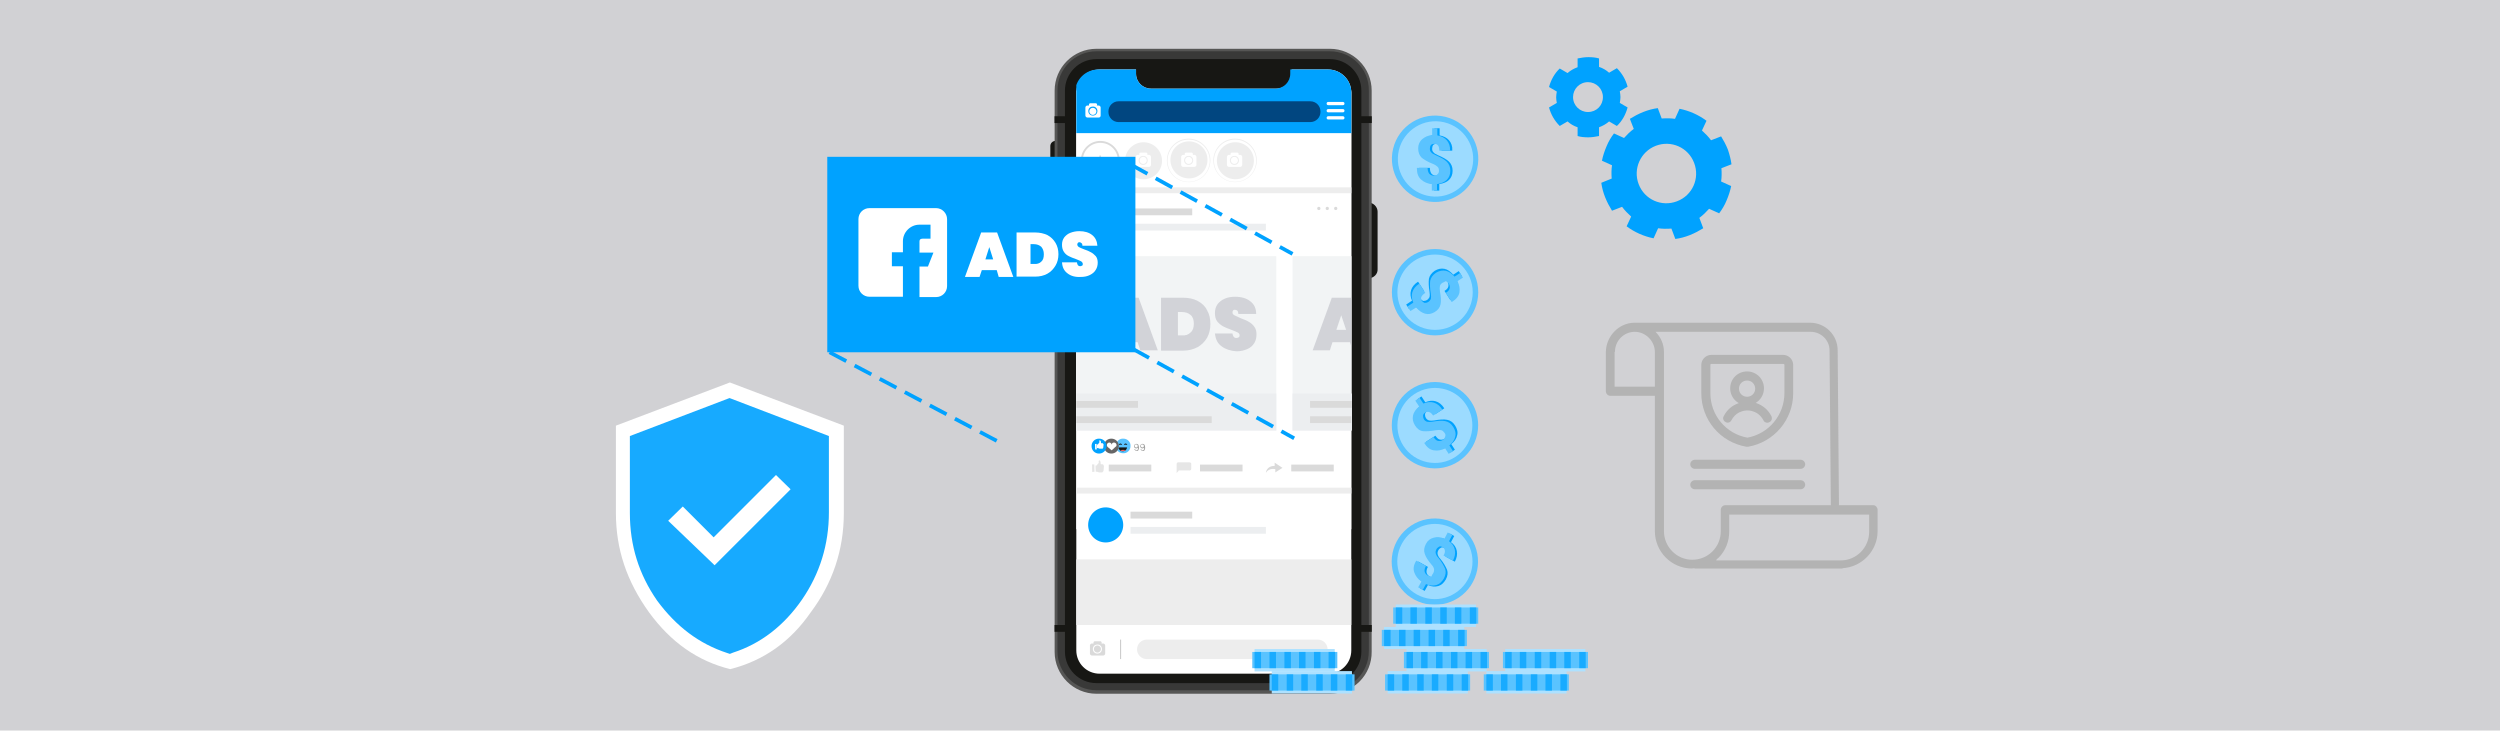 <?xml version="1.0" encoding="utf-8"?>
<!-- Generator: Adobe Illustrator 27.9.6, SVG Export Plug-In . SVG Version: 9.03 Build 54986)  -->
<!DOCTYPE svg PUBLIC "-//W3C//DTD SVG 1.1//EN" "http://www.w3.org/Graphics/SVG/1.1/DTD/svg11.dtd">
<svg version="1.1" id="Layer_1" xmlns:x="http://ns.adobe.com/Extensibility/1.0/" xmlns:i="http://ns.adobe.com/AdobeIllustrator/10.0/" xmlns:graph="http://ns.adobe.com/Graphs/1.0/"
	 xmlns="http://www.w3.org/2000/svg" xmlns:xlink="http://www.w3.org/1999/xlink" x="0px" y="0px" width="770px" height="225px"
	 viewBox="0 0 770 225" style="enable-background:new 0 0 770 225;" xml:space="preserve">
<style type="text/css">
	.st0{fill:#D1D1D4;}
	.st1{fill:#171714;}
	.st2{fill:#171714;stroke:#565655;stroke-width:1.748;stroke-miterlimit:10;}
	.st3{fill:#393938;}
	.st4{clip-path:url(#XMLID_00000093884181945835076400000006569715259284005268_);fill:#FFFFFF;}
	.st5{clip-path:url(#XMLID_00000093884181945835076400000006569715259284005268_);}
	.st6{fill:#FFFFFF;}
	.st7{fill:#00A2FF;}
	.st8{fill:#014680;}
	.st9{fill:#EDEDED;}
	.st10{fill:#DADADA;}
	.st11{fill:#C6C6C6;}
	.st12{fill:#5AC3FF;}
	.st13{fill:#FF5F5F;}
	.st14{fill:#666666;}
	.st15{fill:#9D9D9C;}
	.st16{opacity:0.68;}
	.st17{opacity:0.7;}
	.st18{fill:#ECEEF0;}
	.st19{opacity:0.67;fill:#ECEEF0;}
	.st20{opacity:0.67;clip-path:url(#XMLID_00000121271588973581615570000017583550988369935529_);}
	.st21{fill:#C2C3CA;}
	.st22{opacity:0.67;clip-path:url(#XMLID_00000143605493451028102750000012623503864277093537_);}
	.st23{fill:none;stroke:#00A2FF;stroke-width:1.165;stroke-miterlimit:10;stroke-dasharray:5.826,2.913;}
	.st24{fill:#9CDBFF;}
	.st25{fill:#ADE1FF;}
	.st26{fill:#19ABFF;}
	.st27{fill:#B3B3B3;}
	.st28{fill:#17AAFF;}
</style>
<rect class="st0" width="770" height="225"/>
<g id="XMLID_17_">
	<path id="XMLID_126_" class="st1" d="M328.5,90.2h-3.4c-0.9,0-1.6-0.7-1.6-1.6V76.1c0-0.9,0.7-1.6,1.6-1.6h3.4
		c0.9,0,1.6,0.7,1.6,1.6v12.4C330.2,89.4,329.4,90.2,328.5,90.2z"/>
	<path id="XMLID_125_" class="st1" d="M328.5,72.3h-3.4c-0.9,0-1.6-0.7-1.6-1.6V58.2c0-0.9,0.7-1.6,1.6-1.6h3.4
		c0.9,0,1.6,0.7,1.6,1.6v12.4C330.2,71.6,329.4,72.3,328.5,72.3z"/>
	<path id="XMLID_123_" class="st1" d="M328.5,53.1h-3.4c-0.9,0-1.6-0.7-1.6-1.6V45c0-0.9,0.7-1.6,1.6-1.6h3.4c0.9,0,1.6,0.7,1.6,1.6
		v6.5C330.2,52.4,329.4,53.1,328.5,53.1z"/>
	<path id="XMLID_122_" class="st1" d="M421.5,85.7h-1.1c-1.5,0-2.8-1.3-2.8-2.8V65.2c0-1.5,1.3-2.8,2.8-2.8h1.1
		c1.5,0,2.8,1.3,2.8,2.8v17.7C424.4,84.4,423.1,85.7,421.5,85.7z"/>
	<path id="XMLID_121_" class="st2" d="M409.6,212.8h-71.9c-6.6,0-12-5.4-12-12V27.9c0-6.6,5.4-12,12-12h71.9c6.6,0,12,5.4,12,12
		v172.8C421.7,207.4,416.3,212.8,409.6,212.8z"/>
	<g id="XMLID_120_">
		<path class="st3" d="M409.6,18.2c5.4,0,9.7,4.4,9.7,9.7v172.8c0,5.4-4.4,9.7-9.7,9.7h-71.9c-5.4,0-9.7-4.4-9.7-9.7V27.9
			c0-5.4,4.4-9.7,9.7-9.7H409.6 M409.6,15.8h-71.9c-6.6,0-12,5.4-12,12v172.8c0,6.6,5.4,12,12,12h71.9c6.6,0,12-5.4,12-12V27.9
			C421.7,21.2,416.3,15.8,409.6,15.8L409.6,15.8z"/>
	</g>
	<rect id="XMLID_118_" x="324.8" y="35.8" class="st1" width="97.7" height="2.1"/>
	<rect id="XMLID_117_" x="324.8" y="192.5" class="st1" width="97.7" height="2.1"/>
	<g id="XMLID_23_">
		<defs>
			<path id="XMLID_96_" d="M409,21.4h-11.6v1.3c0,2.5-2,4.6-4.6,4.6h-38.3c-2.5,0-4.6-2-4.6-4.6v-1.3h-11.6c-4,0-7.2,3.2-7.2,7.2
				v171.7c0,4,3.2,7.2,7.2,7.2H409c4,0,7.2-3.2,7.2-7.2V28.5C416.2,24.6,413,21.4,409,21.4z"/>
		</defs>
		<clipPath id="XMLID_00000114073405978060661250000010189856584126717613_">
			<use xlink:href="#XMLID_96_"  style="overflow:visible;"/>
		</clipPath>
		<path id="XMLID_340_" style="clip-path:url(#XMLID_00000114073405978060661250000010189856584126717613_);fill:#FFFFFF;" d="
			M409.4,21.4h-11.6v1.3c0,2.5-2,4.6-4.6,4.6h-38.3c-2.5,0-4.6-2-4.6-4.6v-1.3h-11.6c-4,0-7.2,3.2-7.2,7.2v171.7
			c0,4,3.2,7.2,7.2,7.2h70.7c4,0,7.2-3.2,7.2-7.2V28.5C416.6,24.6,413.4,21.4,409.4,21.4z"/>
		<g id="XMLID_107_" style="clip-path:url(#XMLID_00000114073405978060661250000010189856584126717613_);">
			<rect id="XMLID_339_" x="331.5" y="27.9" class="st6" width="85.1" height="135.1"/>
			<rect id="XMLID_336_" x="331.5" y="21.4" class="st7" width="85.1" height="19.6"/>
			<path id="XMLID_333_" class="st8" d="M403.6,37.6h-59.1c-1.7,0-3.1-1.4-3.1-3.1v-0.2c0-1.7,1.4-3.1,3.1-3.1h59.1
				c1.7,0,3.1,1.4,3.1,3.1v0.2C406.7,36.2,405.3,37.6,403.6,37.6z"/>
			<g id="XMLID_319_">
				<g id="XMLID_331_">
					<path id="XMLID_332_" class="st6" d="M338.4,36.2h-3.5c-0.3,0-0.6-0.3-0.6-0.6v-2.5c0-0.3,0.3-0.6,0.6-0.6h3.5
						c0.3,0,0.6,0.3,0.6,0.6v2.5C339,36,338.7,36.2,338.4,36.2z"/>
				</g>
				<g id="XMLID_322_">
					<path id="XMLID_323_" class="st7" d="M336.6,35.6c-0.8,0-1.4-0.6-1.4-1.4s0.6-1.4,1.4-1.4c0.8,0,1.4,0.6,1.4,1.4
						S337.4,35.6,336.6,35.6z M336.6,33.2c-0.6,0-1.1,0.5-1.1,1.1c0,0.6,0.5,1.1,1.1,1.1c0.6,0,1.1-0.5,1.1-1.1
						C337.7,33.7,337.2,33.2,336.6,33.2z"/>
				</g>
				<g id="XMLID_320_">
					<path id="XMLID_321_" class="st6" d="M335.4,32.8v-0.6c0-0.2,0.2-0.4,0.4-0.4h1.7c0.2,0,0.4,0.2,0.4,0.4v0.4L335.4,32.8z"/>
				</g>
			</g>
			<rect id="XMLID_318_" x="331.6" y="57.7" class="st9" width="85" height="1.8"/>
			<rect id="XMLID_317_" x="331.6" y="150.2" class="st9" width="85" height="1.8"/>
			<g id="XMLID_313_">
				<path id="XMLID_314_" class="st10" d="M338.9,55.4c-3.3,0-6-2.7-6-6c0-3.3,2.7-6,6-6s6,2.7,6,6
					C344.8,52.7,342.2,55.4,338.9,55.4z M338.9,44c-3,0-5.4,2.4-5.4,5.4c0,3,2.4,5.4,5.4,5.4c3,0,5.4-2.4,5.4-5.4
					C344.3,46.4,341.9,44,338.9,44z"/>
			</g>
			<g id="XMLID_311_">
				
					<ellipse id="XMLID_312_" transform="matrix(0.16 -0.987 0.987 0.16 247.112 389.137)" class="st9" cx="352.1" cy="49.4" rx="5.7" ry="5.7"/>
			</g>
			<g id="XMLID_309_">
				
					<ellipse id="XMLID_310_" transform="matrix(0.229 -0.974 0.974 0.229 234.245 394.518)" class="st9" cx="366.1" cy="49.4" rx="5.7" ry="5.7"/>
			</g>
			<g id="XMLID_300_">
				<path id="XMLID_301_" class="st9" d="M366.1,56.1c-3.7,0-6.7-3-6.7-6.7c0-3.7,3-6.7,6.7-6.7c3.7,0,6.7,3,6.7,6.7
					C372.8,53.1,369.8,56.1,366.1,56.1z M366.1,43c-3.6,0-6.5,2.9-6.5,6.5c0,3.6,2.9,6.5,6.5,6.5c3.6,0,6.5-2.9,6.5-6.5
					C372.6,45.9,369.7,43,366.1,43z"/>
			</g>
			<g id="XMLID_298_">
				
					<ellipse id="XMLID_299_" transform="matrix(0.16 -0.987 0.987 0.16 270.879 417.058)" class="st9" cx="380.4" cy="49.4" rx="5.7" ry="5.7"/>
			</g>
			<g id="XMLID_289_">
				<path id="XMLID_290_" class="st9" d="M380.4,56.1c-3.7,0-6.7-3-6.7-6.7c0-3.7,3-6.7,6.7-6.7c3.7,0,6.7,3,6.7,6.7
					C387.1,53.1,384.1,56.1,380.4,56.1z M380.4,43c-3.6,0-6.5,2.9-6.5,6.5c0,3.6,2.9,6.5,6.5,6.5c3.6,0,6.5-2.9,6.5-6.5
					C386.9,45.9,384,43,380.4,43z"/>
			</g>
			<g id="XMLID_284_">
				<g id="XMLID_287_">
					<rect id="XMLID_288_" x="338.6" y="47.9" class="st10" width="0.5" height="3.1"/>
				</g>
				<g id="XMLID_285_">
					<rect id="XMLID_286_" x="337.3" y="49.2" class="st10" width="3.1" height="0.5"/>
				</g>
			</g>
			<g id="XMLID_267_">
				<g id="XMLID_274_">
					<path id="XMLID_275_" class="st6" d="M353.9,51.4h-3.5c-0.3,0-0.6-0.3-0.6-0.6v-2.5c0-0.3,0.3-0.6,0.6-0.6h3.5
						c0.3,0,0.6,0.3,0.6,0.6v2.5C354.5,51.1,354.2,51.4,353.9,51.4z"/>
				</g>
				<g id="XMLID_270_">
					<path id="XMLID_271_" class="st9" d="M352.1,50.8c-0.8,0-1.4-0.6-1.4-1.4s0.6-1.4,1.4-1.4c0.8,0,1.4,0.6,1.4,1.4
						S352.9,50.8,352.1,50.8z M352.1,48.3c-0.6,0-1.1,0.5-1.1,1.1s0.5,1.1,1.1,1.1c0.6,0,1.1-0.5,1.1-1.1S352.7,48.3,352.1,48.3z"/>
				</g>
				<g id="XMLID_268_">
					<path id="XMLID_269_" class="st6" d="M350.9,48v-0.6c0-0.2,0.2-0.4,0.4-0.4h1.7c0.2,0,0.4,0.2,0.4,0.4v0.4L350.9,48z"/>
				</g>
			</g>
			<g id="XMLID_258_">
				<g id="XMLID_265_">
					<path id="XMLID_266_" class="st6" d="M367.9,51.4h-3.5c-0.3,0-0.6-0.3-0.6-0.6v-2.5c0-0.3,0.3-0.6,0.6-0.6h3.5
						c0.3,0,0.6,0.3,0.6,0.6v2.5C368.5,51.1,368.2,51.4,367.9,51.4z"/>
				</g>
				<g id="XMLID_261_">
					<path id="XMLID_262_" class="st9" d="M366.1,50.8c-0.8,0-1.4-0.6-1.4-1.4s0.6-1.4,1.4-1.4c0.8,0,1.4,0.6,1.4,1.4
						S366.9,50.8,366.1,50.8z M366.1,48.3c-0.6,0-1.1,0.5-1.1,1.1s0.5,1.1,1.1,1.1c0.6,0,1.1-0.5,1.1-1.1S366.7,48.3,366.1,48.3z"/>
				</g>
				<g id="XMLID_259_">
					<path id="XMLID_260_" class="st6" d="M364.9,48v-0.6c0-0.2,0.2-0.4,0.4-0.4h1.7c0.2,0,0.4,0.2,0.4,0.4v0.4L364.9,48z"/>
				</g>
			</g>
			<g id="XMLID_249_">
				<g id="XMLID_256_">
					<path id="XMLID_257_" class="st6" d="M382,51.4h-3.5c-0.3,0-0.6-0.3-0.6-0.6v-2.5c0-0.3,0.3-0.6,0.6-0.6h3.5
						c0.3,0,0.6,0.3,0.6,0.6v2.5C382.6,51.1,382.3,51.4,382,51.4z"/>
				</g>
				<g id="XMLID_252_">
					<path id="XMLID_253_" class="st9" d="M380.2,50.8c-0.8,0-1.4-0.6-1.4-1.4s0.6-1.4,1.4-1.4c0.8,0,1.4,0.6,1.4,1.4
						S381,50.8,380.2,50.8z M380.2,48.3c-0.6,0-1.1,0.5-1.1,1.1s0.5,1.1,1.1,1.1s1.1-0.5,1.1-1.1S380.8,48.3,380.2,48.3z"/>
				</g>
				<g id="XMLID_250_">
					<path id="XMLID_251_" class="st6" d="M379,48v-0.6c0-0.2,0.2-0.4,0.4-0.4h1.7c0.2,0,0.4,0.2,0.4,0.4v0.4L379,48z"/>
				</g>
			</g>
			<g id="XMLID_247_">
				<rect id="XMLID_248_" x="345" y="197" class="st11" width="0.3" height="6"/>
			</g>
			<rect id="XMLID_246_" x="331.5" y="78.9" class="st6" width="85.1" height="53.7"/>
			<g id="XMLID_192_">
				<g id="XMLID_227_">
					<g id="XMLID_228_">
						<path id="XMLID_245_" class="st12" d="M348.2,137.4c0,1.3-1.1,2.3-2.3,2.2c-1.3,0-2.3-1.1-2.2-2.3c0-1.3,1.1-2.3,2.3-2.2
							C347.2,135.1,348.3,136.1,348.2,137.4z"/>
						<path id="XMLID_236_" class="st1" d="M344.8,137.8l2.2,0c0.1,0,0.2,0.1,0.1,0.2c-0.1,0.3-0.4,1-1.3,1c-0.9,0-1.2-0.7-1.3-1
							C344.7,137.9,344.7,137.8,344.8,137.8z"/>
						<path id="XMLID_233_" class="st1" d="M346.3,137c-0.1,0-0.1-0.1-0.1-0.1c0.1-0.1,0.2-0.3,0.5-0.3c0.2,0,0.4,0.2,0.5,0.3
							c0,0,0,0.1-0.1,0.1l-0.1,0c0,0-0.1,0-0.1,0l0,0c-0.1-0.1-0.2-0.1-0.4,0l0,0c0,0-0.1,0-0.1,0L346.3,137z"/>
						<path id="XMLID_230_" class="st1" d="M344.7,137c-0.1,0-0.1-0.1-0.1-0.1c0.1-0.1,0.2-0.3,0.5-0.3c0.2,0,0.4,0.2,0.5,0.3
							c0,0,0,0.1-0.1,0.1l-0.1,0c0,0-0.1,0-0.1,0l0,0c-0.1-0.1-0.2-0.1-0.4,0l0,0c0,0-0.1,0-0.1,0L344.7,137z"/>
						<path id="XMLID_229_" class="st13" d="M345.1,138.7L345.1,138.7c0.5-0.2,1.1-0.2,1.6,0l0,0c0,0-0.3,0.2-0.8,0.2
							C345.4,139,345.1,138.7,345.1,138.7z"/>
					</g>
				</g>
				<g id="XMLID_219_">
					<path id="XMLID_224_" class="st14" d="M344.6,137.4c0,1.3-1,2.3-2.3,2.3c-1.3,0-2.3-1-2.3-2.3c0-1.3,1-2.3,2.3-2.3
						C343.6,135.1,344.6,136.1,344.6,137.4z"/>
					<path id="XMLID_223_" class="st6" d="M343.9,137.1c0-0.4-0.3-0.8-0.8-0.8c-0.4,0-0.7,0.3-0.7,0.7l0,0c0-0.4-0.4-0.7-0.7-0.7
						c-0.4,0-0.8,0.3-0.8,0.8c0,0.2,0.1,0.4,0.2,0.5l0,0l0,0c0,0,0.1,0.1,0.1,0.1l1.2,1l1.2-1.1l0,0
						C343.7,137.6,343.9,137.4,343.9,137.1z"/>
				</g>
				<g id="XMLID_200_">
					<path id="XMLID_217_" class="st7" d="M340.8,137.4c0,1.3-1,2.3-2.3,2.3c-1.3,0-2.3-1-2.3-2.3c0-1.3,1-2.3,2.3-2.3
						C339.8,135.1,340.8,136.1,340.8,137.4z"/>
					<g id="XMLID_203_">
						<g id="XMLID_204_">
							<path id="XMLID_214_" class="st6" d="M337.9,136.9l0.2,0l0.5-0.6c0,0,0-0.1,0-0.1l0-0.4c0-0.1,0-0.1,0.1-0.2l0,0
								c0.1,0,0.1,0,0.2,0.1l0.1,0.1c0.1,0.1,0.1,0.3,0.1,0.4l0,0.2c0,0,0,0.1,0.1,0.1l0.4,0c0,0,0.1,0,0.1,0.1l0.1,0.1
								c0.1,0.1,0.1,0.2,0.1,0.3l-0.1,0.9c0,0.1-0.1,0.2-0.2,0.3l-0.1,0c0,0-0.1,0-0.1,0l-0.6,0c-0.1,0-0.3,0-0.4-0.1l0,0
								c-0.1-0.1-0.2-0.1-0.4-0.1l-0.2,0L337.9,136.9z"/>
							
								<rect id="XMLID_210_" x="337.2" y="136.7" transform="matrix(1 -2.155096e-02 2.155096e-02 1 -2.885 7.305)" class="st6" width="0.5" height="1.7"/>
						</g>
					</g>
				</g>
				<g id="XMLID_193_">
					<path class="st15" d="M349.7,138.6c0.1,0.1,0.2,0.1,0.3,0.1c0.2,0,0.3-0.1,0.4-0.2c0.1-0.1,0.1-0.3,0.1-0.7
						c0,0.1-0.1,0.2-0.2,0.2c-0.1,0.1-0.2,0.1-0.3,0.1c-0.1,0-0.3,0-0.4-0.1c-0.1-0.1-0.2-0.1-0.2-0.2c-0.1-0.1-0.1-0.2-0.1-0.4
						c0-0.2,0.1-0.4,0.2-0.5c0.1-0.1,0.3-0.2,0.5-0.2c0.3,0,0.5,0.1,0.6,0.3c0.1,0.2,0.2,0.5,0.2,0.8c0,0.3,0,0.5-0.1,0.6
						c0,0.2-0.1,0.3-0.2,0.4c-0.1,0.1-0.3,0.1-0.4,0.1c-0.2,0-0.4-0.1-0.5-0.2s-0.2-0.3-0.2-0.4h0.3
						C349.6,138.4,349.6,138.5,349.7,138.6z M350.3,137.7c0.1-0.1,0.1-0.2,0.1-0.3c0-0.2,0-0.3-0.1-0.4c-0.1-0.1-0.2-0.1-0.4-0.1
						c-0.1,0-0.3,0-0.3,0.1c-0.1,0.1-0.1,0.2-0.1,0.3c0,0.1,0,0.3,0.1,0.4c0.1,0.1,0.2,0.1,0.4,0.1
						C350.1,137.9,350.2,137.8,350.3,137.7z"/>
					<path class="st15" d="M351.6,138.6c0.1,0.1,0.2,0.1,0.3,0.1c0.2,0,0.3-0.1,0.4-0.2c0.1-0.1,0.1-0.3,0.1-0.7
						c0,0.1-0.1,0.2-0.2,0.2c-0.1,0.1-0.2,0.1-0.3,0.1c-0.1,0-0.3,0-0.4-0.1c-0.1-0.1-0.2-0.1-0.2-0.2c-0.1-0.1-0.1-0.2-0.1-0.4
						c0-0.2,0.1-0.4,0.2-0.5c0.1-0.1,0.3-0.2,0.5-0.2c0.3,0,0.5,0.1,0.6,0.3c0.1,0.2,0.2,0.5,0.2,0.8c0,0.3,0,0.5-0.1,0.6
						c0,0.2-0.1,0.3-0.2,0.4c-0.1,0.1-0.3,0.1-0.4,0.1c-0.2,0-0.4-0.1-0.5-0.2s-0.2-0.3-0.2-0.4h0.3
						C351.4,138.4,351.5,138.5,351.6,138.6z M352.2,137.7c0.1-0.1,0.1-0.2,0.1-0.3c0-0.2,0-0.3-0.1-0.4c-0.1-0.1-0.2-0.1-0.4-0.1
						c-0.1,0-0.3,0-0.3,0.1c-0.1,0.1-0.1,0.2-0.1,0.3c0,0.1,0,0.3,0.1,0.4c0.1,0.1,0.2,0.1,0.4,0.1
						C352,137.9,352.1,137.8,352.2,137.7z"/>
				</g>
			</g>
			<g id="XMLID_183_">
				<g id="XMLID_190_">
					<path id="XMLID_191_" class="st10" d="M339.8,201.9h-3.5c-0.3,0-0.6-0.3-0.6-0.6v-2.5c0-0.3,0.3-0.6,0.6-0.6h3.5
						c0.3,0,0.6,0.3,0.6,0.6v2.5C340.4,201.6,340.1,201.9,339.8,201.9z"/>
				</g>
				<g id="XMLID_186_">
					<path id="XMLID_187_" class="st6" d="M338,201.3c-0.8,0-1.4-0.6-1.4-1.4s0.6-1.4,1.4-1.4c0.8,0,1.4,0.6,1.4,1.4
						S338.8,201.3,338,201.3z M338,198.8c-0.6,0-1.1,0.5-1.1,1.1c0,0.6,0.5,1.1,1.1,1.1c0.6,0,1.1-0.5,1.1-1.1
						C339.1,199.3,338.6,198.8,338,198.8z"/>
				</g>
				<g id="XMLID_184_">
					<path id="XMLID_185_" class="st10" d="M336.8,198.5v-0.6c0-0.2,0.2-0.4,0.4-0.4h1.7c0.2,0,0.4,0.2,0.4,0.4v0.4L336.8,198.5z"/>
				</g>
			</g>
			<path id="XMLID_180_" class="st6" d="M413.6,32.4h-4.5c-0.3,0-0.5-0.2-0.5-0.5v0c0-0.3,0.2-0.5,0.5-0.5h4.5
				c0.3,0,0.5,0.2,0.5,0.5v0C414.1,32.2,413.9,32.4,413.6,32.4z"/>
			<path id="XMLID_179_" class="st6" d="M413.6,34.6h-4.5c-0.3,0-0.5-0.2-0.5-0.5v0c0-0.3,0.2-0.5,0.5-0.5h4.5
				c0.3,0,0.5,0.2,0.5,0.5v0C414.1,34.4,413.9,34.6,413.6,34.6z"/>
			<path id="XMLID_178_" class="st6" d="M413.6,36.8h-4.5c-0.3,0-0.5-0.2-0.5-0.5v0c0-0.3,0.2-0.5,0.5-0.5h4.5
				c0.3,0,0.5,0.2,0.5,0.5v0C414.1,36.6,413.9,36.8,413.6,36.8z"/>
			<g id="XMLID_173_">
				
					<ellipse id="XMLID_174_" transform="matrix(0.757 -0.654 0.654 0.757 38.264 239.227)" class="st7" cx="340.4" cy="68.2" rx="5.4" ry="5.4"/>
			</g>
			<g id="XMLID_169_">
				<path id="XMLID_172_" class="st10" d="M406.2,64.7L406.2,64.7c-0.3,0-0.5-0.2-0.5-0.5v0c0-0.3,0.2-0.5,0.5-0.5h0
					c0.3,0,0.5,0.2,0.5,0.5v0C406.7,64.5,406.5,64.7,406.2,64.7z"/>
				<path id="XMLID_171_" class="st10" d="M408.8,64.7L408.8,64.7c-0.3,0-0.5-0.2-0.5-0.5v0c0-0.3,0.2-0.5,0.5-0.5h0
					c0.3,0,0.5,0.2,0.5,0.5v0C409.3,64.5,409.1,64.7,408.8,64.7z"/>
				<path id="XMLID_170_" class="st10" d="M411.4,64.7L411.4,64.7c-0.3,0-0.5-0.2-0.5-0.5v0c0-0.3,0.2-0.5,0.5-0.5h0
					c0.3,0,0.5,0.2,0.5,0.5v0C411.9,64.5,411.7,64.7,411.4,64.7z"/>
			</g>
			<path id="XMLID_168_" class="st10" d="M389.9,145.6c0,0,0.1-2.1,2.7-2.1v-1l2.4,1.6l-2.2,1.4v-1
				C392.8,144.5,390.9,144,389.9,145.6z"/>
			<g id="XMLID_166_" class="st16">
				<path id="XMLID_167_" class="st10" d="M366.4,142.4h-3.5c-0.3,0-0.5,0.2-0.5,0.5v1.6c0,0,0,0,0,0l0,0v1.2l0.7-0.8h3.3
					c0.3,0,0.5-0.2,0.5-0.5v-1.6C366.9,142.7,366.7,142.4,366.4,142.4z"/>
			</g>
			<g id="XMLID_149_" class="st17">
				<g id="XMLID_150_">
					<g id="XMLID_151_">
						<path id="XMLID_165_" class="st10" d="M337.4,143.4l0.3,0l0.7-0.8c0,0,0.1-0.1,0-0.1l0-0.5c0-0.1,0.1-0.2,0.2-0.2l0,0
							c0.1,0,0.2,0,0.2,0.1l0.1,0.2c0.1,0.2,0.1,0.4,0.1,0.5l0,0.3c0,0,0,0.1,0.1,0.1l0.5,0c0.1,0,0.1,0,0.2,0.1l0.1,0.2
							c0.1,0.1,0.1,0.2,0.1,0.4l-0.1,1.2c0,0.2-0.1,0.3-0.2,0.4l-0.1,0.1c0,0-0.1,0.1-0.1,0.1l-0.8,0c-0.2,0-0.4,0-0.5-0.1l0,0
							c-0.1-0.1-0.3-0.1-0.5-0.1l-0.2,0L337.4,143.4z"/>
						
							<rect id="XMLID_164_" x="336.3" y="143" transform="matrix(1 -2.160263e-02 2.160263e-02 1 -3.036 7.306)" class="st10" width="0.7" height="2.3"/>
					</g>
				</g>
			</g>
			<path id="XMLID_145_" class="st9" d="M405.9,203h-52.7c-1.7,0-3-1.4-3-3l0,0c0-1.7,1.4-3,3-3h52.7c1.7,0,3,1.4,3,3l0,0
				C408.9,201.6,407.6,203,405.9,203z"/>
			<rect id="XMLID_140_" x="348.2" y="64.2" class="st10" width="19" height="2.1"/>
			<rect id="XMLID_139_" x="341.5" y="143.1" class="st10" width="13.1" height="2.1"/>
			<rect id="XMLID_138_" x="369.6" y="143.1" class="st10" width="13.1" height="2.1"/>
			<rect id="XMLID_137_" x="397.7" y="143.1" class="st10" width="13.1" height="2.1"/>
			<rect id="XMLID_136_" x="348.2" y="68.9" class="st18" width="41.7" height="2.1"/>
			<rect id="XMLID_127_" x="331.5" y="172.3" class="st9" width="85.1" height="20.2"/>
			<g id="XMLID_111_">
				
					<ellipse id="XMLID_112_" transform="matrix(0.757 -0.654 0.654 0.757 -22.818 261.967)" class="st7" cx="340.4" cy="161.6" rx="5.4" ry="5.4"/>
			</g>
			<rect id="XMLID_110_" x="348.2" y="157.6" class="st10" width="19" height="2.1"/>
			<rect id="XMLID_108_" x="348.2" y="162.3" class="st18" width="41.7" height="2.1"/>
		</g>
	</g>
	<rect id="XMLID_1_" x="331.5" y="78.9" class="st19" width="61.6" height="53.7"/>
	<rect id="XMLID_3_" x="398.1" y="78.9" class="st19" width="18.1" height="53.7"/>
	<rect id="XMLID_2_" x="331.5" y="121.2" class="st18" width="61.6" height="11.4"/>
	<rect id="XMLID_5_" x="398.1" y="121.2" class="st18" width="18.3" height="11.4"/>
	<rect id="XMLID_6_" x="331.5" y="123.5" class="st10" width="19" height="2.1"/>
	<rect id="XMLID_4_" x="331.5" y="128.2" class="st10" width="41.7" height="2.1"/>
	<rect id="XMLID_9_" x="403.5" y="123.5" class="st10" width="12.9" height="2.1"/>
	<rect id="XMLID_8_" x="403.5" y="128.2" class="st10" width="12.7" height="2.1"/>
	<g id="XMLID_19_">
		<defs>
			<rect id="XMLID_16_" x="331.5" y="78.9" width="61.6" height="53.7"/>
		</defs>
		<clipPath id="XMLID_00000034082409038298734260000005796519893844756623_">
			<use xlink:href="#XMLID_16_"  style="overflow:visible;"/>
		</clipPath>
		<g id="XMLID_7_" style="opacity:0.67;clip-path:url(#XMLID_00000034082409038298734260000005796519893844756623_);">
			<g>
				<path class="st21" d="M350.4,105.4H345l-0.8,2.5h-5.3l5.9-16.2h5.9l5.9,16.2h-5.4L350.4,105.4z M349.1,101.6l-1.5-4.5l-1.5,4.5
					H349.1z"/>
				<path class="st21" d="M368.9,92.7c1.3,0.7,2.3,1.6,2.9,2.9c0.7,1.2,1,2.6,1,4.2c0,1.5-0.3,2.9-1,4.2c-0.7,1.2-1.7,2.2-2.9,2.9
					c-1.3,0.7-2.8,1.1-4.5,1.1h-6.8V91.7h6.8C366.1,91.7,367.6,92,368.9,92.7z M366.7,102.4c0.7-0.6,1-1.5,1-2.7
					c0-1.2-0.3-2.1-1-2.7c-0.7-0.6-1.6-0.9-2.7-0.9h-1.2v7.2h1.2C365.1,103.4,366,103.1,366.7,102.4z"/>
				<path class="st21" d="M376.3,106.7c-1.3-0.9-1.9-2.2-2.1-4h5.4c0.1,0.9,0.5,1.4,1.2,1.4c0.3,0,0.5-0.1,0.7-0.2
					c0.2-0.1,0.3-0.3,0.3-0.6c0-0.4-0.2-0.7-0.6-0.9c-0.4-0.2-1.1-0.5-1.9-0.8c-1-0.4-1.9-0.7-2.6-1.1c-0.7-0.4-1.3-0.9-1.8-1.5
					c-0.5-0.7-0.7-1.5-0.7-2.6c0-1.1,0.3-2,0.8-2.7c0.5-0.7,1.3-1.3,2.2-1.7c0.9-0.4,2-0.6,3.2-0.6c2,0,3.6,0.5,4.7,1.4
					c1.2,0.9,1.8,2.2,1.8,3.9h-5.5c0-0.5-0.1-0.8-0.3-1c-0.2-0.2-0.5-0.3-0.8-0.3c-0.2,0-0.4,0.1-0.5,0.2c-0.1,0.1-0.2,0.3-0.2,0.6
					c0,0.4,0.2,0.7,0.6,0.9c0.4,0.2,1,0.5,1.9,0.9c1,0.4,1.9,0.7,2.5,1.1c0.7,0.4,1.2,0.8,1.7,1.5c0.5,0.6,0.7,1.4,0.7,2.4
					c0,1-0.2,1.9-0.7,2.7s-1.2,1.4-2.1,1.8c-0.9,0.4-2,0.7-3.3,0.7C379.1,108.1,377.5,107.6,376.3,106.7z"/>
			</g>
		</g>
	</g>
	<g id="XMLID_21_">
		<defs>
			<rect id="XMLID_20_" x="397.9" y="78.9" width="18.3" height="53.7"/>
		</defs>
		<clipPath id="XMLID_00000113351231750028248950000003927975787550170519_">
			<use xlink:href="#XMLID_20_"  style="overflow:visible;"/>
		</clipPath>
		<g id="XMLID_18_" style="opacity:0.67;clip-path:url(#XMLID_00000113351231750028248950000003927975787550170519_);">
			<path class="st21" d="M415.8,105.4h-5.4l-0.8,2.5h-5.3l5.9-16.2h5.9l5.9,16.2h-5.4L415.8,105.4z M414.6,101.6l-1.5-4.5l-1.5,4.5
				H414.6z"/>
			<path class="st21" d="M434.3,92.7c1.3,0.7,2.3,1.6,2.9,2.9c0.7,1.2,1,2.6,1,4.2c0,1.5-0.3,2.9-1,4.2c-0.7,1.2-1.7,2.2-2.9,2.9
				c-1.3,0.7-2.8,1.1-4.5,1.1h-6.8V91.7h6.8C431.6,91.7,433.1,92,434.3,92.7z M432.2,102.4c0.7-0.6,1-1.5,1-2.7c0-1.2-0.3-2.1-1-2.7
				c-0.7-0.6-1.6-0.9-2.7-0.9h-1.2v7.2h1.2C430.6,103.4,431.5,103.1,432.2,102.4z"/>
			<path class="st21" d="M441.7,106.7c-1.3-0.9-1.9-2.2-2.1-4h5.4c0.1,0.9,0.5,1.4,1.2,1.4c0.3,0,0.5-0.1,0.7-0.2
				c0.2-0.1,0.3-0.3,0.3-0.6c0-0.4-0.2-0.7-0.6-0.9c-0.4-0.2-1.1-0.5-1.9-0.8c-1-0.4-1.9-0.7-2.6-1.1c-0.7-0.4-1.3-0.9-1.8-1.5
				c-0.5-0.7-0.7-1.5-0.7-2.6c0-1.1,0.3-2,0.8-2.7c0.5-0.7,1.3-1.3,2.2-1.7c0.9-0.4,2-0.6,3.2-0.6c2,0,3.6,0.5,4.7,1.4
				c1.2,0.9,1.8,2.2,1.8,3.9H447c0-0.5-0.1-0.8-0.3-1c-0.2-0.2-0.5-0.3-0.8-0.3c-0.2,0-0.4,0.1-0.5,0.2c-0.1,0.1-0.2,0.3-0.2,0.6
				c0,0.4,0.2,0.7,0.6,0.9c0.4,0.2,1,0.5,1.9,0.9c1,0.4,1.9,0.7,2.5,1.1c0.7,0.4,1.2,0.8,1.7,1.5c0.5,0.6,0.7,1.4,0.7,2.4
				c0,1-0.2,1.9-0.7,2.7s-1.2,1.4-2.1,1.8c-0.9,0.4-2,0.7-3.3,0.7C444.6,108.1,443,107.6,441.7,106.7z"/>
		</g>
	</g>
	<g id="XMLID_15_">
		<g id="XMLID_11_">
			<line id="XMLID_29_" class="st23" x1="348.3" y1="50.7" x2="398.1" y2="78.2"/>
			<line id="XMLID_30_" class="st23" x1="255.5" y1="108.5" x2="307.4" y2="136"/>
			<line id="XMLID_31_" class="st23" x1="348.8" y1="107.4" x2="398.6" y2="135"/>
		</g>
		<rect id="XMLID_22_" x="254.8" y="48.3" class="st7" width="94.9" height="60.2"/>
		<g id="XMLID_13_">
			<g>
				<path class="st6" d="M307,83.2h-4.6l-0.7,2.1h-4.5l5-13.7h4.9l5,13.7h-4.5L307,83.2z M305.9,79.9l-1.2-3.8l-1.2,3.8H305.9z"/>
				<path class="st6" d="M322.6,72.4c1.1,0.6,1.9,1.4,2.5,2.4c0.6,1,0.9,2.2,0.9,3.5c0,1.3-0.3,2.5-0.9,3.5c-0.6,1-1.4,1.9-2.5,2.5
					c-1.1,0.6-2.3,0.9-3.8,0.9h-5.7V71.6h5.7C320.3,71.6,321.5,71.9,322.6,72.4z M320.7,80.6c0.6-0.5,0.8-1.3,0.8-2.3
					c0-1-0.3-1.7-0.8-2.3c-0.6-0.5-1.3-0.8-2.3-0.8h-1v6.1h1C319.4,81.4,320.2,81.1,320.7,80.6z"/>
				<path class="st6" d="M328.8,84.2c-1.1-0.8-1.6-1.9-1.7-3.4h4.6c0.1,0.8,0.4,1.2,1,1.2c0.2,0,0.4-0.1,0.6-0.2
					c0.2-0.1,0.2-0.3,0.2-0.5c0-0.3-0.2-0.6-0.5-0.8c-0.3-0.2-0.9-0.4-1.6-0.7c-0.9-0.3-1.6-0.6-2.2-0.9c-0.6-0.3-1.1-0.7-1.5-1.3
					c-0.4-0.6-0.6-1.3-0.6-2.2c0-0.9,0.2-1.6,0.7-2.3c0.5-0.6,1.1-1.1,1.9-1.4c0.8-0.3,1.7-0.5,2.7-0.5c1.7,0,3,0.4,4,1.2
					c1,0.8,1.5,1.9,1.6,3.3h-4.6c0-0.4-0.1-0.7-0.3-0.8c-0.2-0.2-0.4-0.3-0.7-0.3c-0.2,0-0.3,0.1-0.4,0.2c-0.1,0.1-0.2,0.3-0.2,0.5
					c0,0.3,0.2,0.6,0.5,0.8c0.3,0.2,0.9,0.4,1.6,0.7c0.9,0.3,1.6,0.6,2.1,0.9c0.6,0.3,1,0.7,1.5,1.2c0.4,0.5,0.6,1.2,0.6,2
					c0,0.8-0.2,1.6-0.6,2.2c-0.4,0.7-1,1.2-1.8,1.6c-0.8,0.4-1.7,0.6-2.8,0.6C331.2,85.4,329.8,85,328.8,84.2z"/>
			</g>
		</g>
	</g>
</g>
<g id="XMLID_14_">
	<g id="XMLID_46_">
		
			<ellipse id="XMLID_33_" transform="matrix(0.232 -0.973 0.973 0.232 291.694 467.579)" class="st12" cx="442" cy="49.1" rx="13.3" ry="13.3"/>
		
			<ellipse id="XMLID_44_" transform="matrix(0.232 -0.973 0.973 0.232 291.822 467.625)" class="st24" cx="442" cy="49.1" rx="11.6" ry="11.6"/>
		<g id="XMLID_57_">
			<path id="XMLID_62_" class="st7" d="M443.9,52.6c0-0.5-0.1-0.9-0.4-1.2c-0.3-0.3-0.7-0.6-1.4-0.9c-1.6-0.6-2.7-1.3-3.5-1.9
				c-0.7-0.7-1.1-1.6-1.1-2.9c0-1.1,0.4-2.1,1.2-2.8c0.8-0.7,1.8-1.2,3.1-1.3v-2.1h1.6v2.2c1.2,0.2,2.2,0.7,2.9,1.5
				c0.7,0.8,1.1,1.9,1,3.1l0,0.1h-3.3c0-0.7-0.1-1.3-0.4-1.6c-0.3-0.4-0.7-0.5-1.1-0.5c-0.5,0-0.8,0.1-1.1,0.4
				c-0.2,0.3-0.3,0.7-0.3,1.1c0,0.5,0.1,0.8,0.4,1.1c0.2,0.3,0.7,0.6,1.4,0.9c1.6,0.7,2.7,1.3,3.4,2c0.7,0.7,1.1,1.6,1.1,2.8
				c0,1.2-0.4,2.1-1.1,2.8c-0.7,0.7-1.7,1.1-3,1.3v2h-1.6v-2c-1.3-0.1-2.4-0.6-3.3-1.4c-0.9-0.8-1.3-1.9-1.3-3.5l0-0.1h3.3
				c0,0.8,0.2,1.4,0.5,1.8c0.4,0.4,0.8,0.6,1.4,0.6c0.5,0,0.9-0.1,1.1-0.4C443.8,53.4,443.9,53,443.9,52.6z"/>
		</g>
		<g id="XMLID_37_">
			<path id="XMLID_47_" class="st12" d="M443.2,52.6c0-0.5-0.1-0.9-0.4-1.2c-0.3-0.3-0.7-0.6-1.4-0.9c-1.6-0.6-2.7-1.3-3.5-1.9
				c-0.7-0.7-1.1-1.6-1.1-2.9c0-1.1,0.4-2.1,1.2-2.8c0.8-0.7,1.8-1.2,3.1-1.3v-2.1h1.6v2.2c1.2,0.2,2.2,0.7,2.9,1.5
				c0.7,0.8,1.1,1.9,1,3.1l0,0.1h-3.3c0-0.7-0.1-1.3-0.4-1.6c-0.3-0.4-0.7-0.5-1.1-0.5c-0.5,0-0.8,0.1-1.1,0.4
				c-0.2,0.3-0.3,0.7-0.3,1.1c0,0.5,0.1,0.8,0.4,1.1c0.2,0.3,0.7,0.6,1.4,0.9c1.6,0.7,2.7,1.3,3.4,2c0.7,0.7,1.1,1.6,1.1,2.8
				c0,1.2-0.4,2.1-1.1,2.8c-0.7,0.7-1.7,1.1-3,1.3v2h-1.6v-2c-1.3-0.1-2.4-0.6-3.3-1.4c-0.9-0.8-1.3-1.9-1.3-3.5l0-0.1h3.3
				c0,0.8,0.2,1.4,0.5,1.8c0.4,0.4,0.8,0.6,1.4,0.6c0.5,0,0.9-0.1,1.1-0.4C443.1,53.4,443.2,53,443.2,52.6z"/>
		</g>
	</g>
	<g id="XMLID_87_">
		
			<ellipse id="XMLID_95_" transform="matrix(0.204 -0.979 0.979 0.204 223.556 536.958)" class="st12" cx="442" cy="131" rx="13.3" ry="13.3"/>
		<path id="XMLID_94_" class="st24" d="M451.6,124.7c3.5,5.3,2,12.5-3.3,16c-5.3,3.5-12.5,2-16-3.3c-3.5-5.3-2-12.5,3.3-16
			C440.9,117.9,448.1,119.3,451.6,124.7z"/>
		<g id="XMLID_91_">
			<path id="XMLID_92_" class="st7" d="M445.5,132.9c-0.3-0.4-0.6-0.7-1-0.8c-0.4-0.1-0.9-0.1-1.6,0c-1.7,0.3-3,0.4-4,0.3
				c-1-0.1-1.8-0.7-2.5-1.8c-0.6-1-0.8-1.9-0.6-3c0.2-1,0.9-2,1.9-2.8l-1.2-1.8l1.3-0.9l1.2,1.8c1.1-0.5,2.2-0.6,3.2-0.3
				c1,0.3,1.9,1,2.6,2.1l0,0.1l-2.8,1.8c-0.4-0.6-0.8-1-1.3-1.1c-0.4-0.1-0.8-0.1-1.2,0.2c-0.4,0.3-0.6,0.6-0.6,1
				c0,0.4,0.1,0.8,0.3,1.1c0.3,0.4,0.6,0.6,0.9,0.7c0.4,0.1,0.9,0.1,1.6,0c1.7-0.3,3-0.4,4-0.2c1,0.2,1.8,0.7,2.5,1.8
				c0.6,1,0.9,2,0.6,3c-0.2,1-0.8,1.9-1.8,2.7l1.1,1.7l-1.3,0.9l-1.1-1.7c-1.2,0.6-2.3,0.8-3.5,0.6c-1.2-0.2-2.1-0.9-2.9-2.2l0-0.1
				l2.8-1.8c0.5,0.7,0.9,1.1,1.4,1.2c0.5,0.1,1,0,1.5-0.3c0.4-0.3,0.6-0.6,0.7-1C445.8,133.7,445.7,133.3,445.5,132.9z"/>
		</g>
		<g id="XMLID_88_">
			<path id="XMLID_89_" class="st12" d="M444.9,133.3c-0.3-0.4-0.6-0.7-1-0.8c-0.4-0.1-0.9-0.1-1.6,0c-1.7,0.3-3,0.4-4,0.3
				c-1-0.1-1.8-0.7-2.5-1.8c-0.6-1-0.8-1.9-0.6-3c0.2-1,0.9-2,1.9-2.8l-1.2-1.8l1.3-0.9l1.2,1.8c1.1-0.5,2.2-0.6,3.2-0.3
				c1,0.3,1.9,1,2.6,2.1l0,0.1l-2.8,1.8c-0.4-0.6-0.8-1-1.3-1.1c-0.4-0.1-0.8-0.1-1.2,0.2c-0.4,0.3-0.6,0.6-0.6,1
				c0,0.4,0.1,0.8,0.3,1.1c0.3,0.4,0.6,0.6,0.9,0.7c0.4,0.1,0.9,0.1,1.6,0c1.7-0.3,3-0.4,4-0.2c1,0.2,1.8,0.7,2.5,1.8
				c0.6,1,0.9,2,0.6,3c-0.2,1-0.8,1.9-1.8,2.7l1.1,1.7l-1.3,0.9l-1.1-1.7c-1.2,0.6-2.3,0.8-3.5,0.6c-1.2-0.2-2.1-0.9-2.9-2.2l0-0.1
				l2.8-1.8c0.5,0.7,0.9,1.1,1.4,1.2c0.5,0.1,1,0,1.5-0.3c0.4-0.3,0.6-0.6,0.7-1C445.3,134,445.2,133.7,444.9,133.3z"/>
		</g>
	</g>
	<g id="XMLID_198_">
		
			<ellipse id="XMLID_209_" transform="matrix(0.835 -0.55 0.55 0.835 -22.23 271.714)" class="st12" cx="442" cy="172.9" rx="13.3" ry="13.3"/>
		<path id="XMLID_208_" class="st24" d="M452.1,178.5c-3.1,5.6-10.1,7.7-15.7,4.6c-5.6-3.1-7.7-10.1-4.6-15.7s10.1-7.7,15.7-4.6
			C453.1,165.8,455.2,172.9,452.1,178.5z"/>
		<g id="XMLID_205_">
			<path id="XMLID_206_" class="st7" d="M442,176.9c0.3-0.5,0.3-0.9,0.3-1.3c-0.1-0.4-0.3-0.9-0.8-1.4c-1.1-1.3-1.8-2.4-2.1-3.4
				c-0.3-0.9-0.2-1.9,0.4-3c0.5-1,1.3-1.6,2.4-1.9c1-0.3,2.1-0.2,3.3,0.3l1-1.9l1.4,0.8l-1,1.9c1,0.7,1.6,1.6,1.8,2.7
				c0.2,1.1,0,2.1-0.6,3.3l0,0l-2.9-1.6c0.4-0.6,0.5-1.2,0.4-1.6c-0.1-0.5-0.3-0.8-0.7-1c-0.4-0.2-0.8-0.3-1.1-0.1
				c-0.3,0.2-0.6,0.4-0.8,0.8c-0.2,0.4-0.3,0.8-0.2,1.2c0.1,0.4,0.3,0.9,0.8,1.4c1.1,1.3,1.7,2.5,2.1,3.4c0.3,0.9,0.2,1.9-0.4,3
				c-0.6,1-1.3,1.7-2.3,2c-1,0.3-2.1,0.2-3.2-0.3l-1,1.8l-1.4-0.8l1-1.8c-1.1-0.7-1.8-1.7-2.2-2.8c-0.4-1.1-0.2-2.3,0.6-3.6l0.1,0
				l2.9,1.6c-0.4,0.7-0.5,1.3-0.4,1.8c0.1,0.5,0.5,0.9,1,1.2c0.4,0.2,0.8,0.3,1.2,0.2C441.4,177.6,441.7,177.3,442,176.9z"/>
		</g>
		<g id="XMLID_199_">
			<path id="XMLID_201_" class="st12" d="M441.4,176.6c0.3-0.5,0.3-0.9,0.3-1.3c-0.1-0.4-0.3-0.9-0.8-1.4c-1.1-1.3-1.8-2.4-2.1-3.4
				c-0.3-0.9-0.2-1.9,0.4-3c0.5-1,1.3-1.6,2.4-1.9c1-0.3,2.1-0.2,3.3,0.3l1-1.9l1.4,0.8l-1,1.9c1,0.7,1.6,1.6,1.8,2.7
				c0.2,1.1,0,2.1-0.6,3.3l0,0l-2.9-1.6c0.4-0.6,0.5-1.2,0.4-1.6c-0.1-0.5-0.3-0.8-0.7-1c-0.4-0.2-0.8-0.3-1.1-0.1
				c-0.3,0.2-0.6,0.4-0.8,0.8c-0.2,0.4-0.3,0.8-0.2,1.2c0.1,0.4,0.3,0.9,0.8,1.4c1.1,1.3,1.7,2.5,2.1,3.4c0.3,0.9,0.2,1.9-0.4,3
				c-0.6,1-1.3,1.7-2.3,2c-1,0.3-2.1,0.2-3.2-0.3l-1,1.8l-1.4-0.8l1-1.8c-1.1-0.7-1.8-1.7-2.2-2.8c-0.4-1.1-0.2-2.3,0.6-3.6l0.1,0
				l2.9,1.6c-0.4,0.7-0.5,1.3-0.4,1.8c0.1,0.5,0.5,0.9,1,1.2c0.4,0.2,0.8,0.3,1.2,0.2C440.9,177.3,441.1,177,441.4,176.6z"/>
		</g>
	</g>
	<g id="XMLID_42_">
		<circle id="XMLID_86_" class="st12" cx="442" cy="90" r="13.3"/>
		<circle id="XMLID_85_" class="st24" cx="442" cy="90" r="11.6"/>
		<g id="XMLID_81_">
			<path id="XMLID_82_" class="st7" d="M443.9,86.5c-0.5,0.3-0.7,0.6-0.8,1c-0.1,0.4-0.1,0.9,0,1.6c0.3,1.7,0.4,3,0.2,4
				c-0.2,1-0.8,1.8-1.8,2.4c-1,0.6-2,0.8-3,0.5c-1-0.3-1.9-0.9-2.7-1.9l-1.8,1.1l-0.9-1.4l1.8-1.2c-0.5-1.1-0.6-2.2-0.3-3.2
				c0.3-1,1-1.9,2.1-2.6l0.1,0l1.8,2.8c-0.6,0.4-1,0.8-1.2,1.2c-0.2,0.4-0.1,0.8,0.1,1.2c0.3,0.4,0.6,0.6,0.9,0.7
				c0.4,0,0.8-0.1,1.1-0.3c0.4-0.2,0.6-0.6,0.8-0.9c0.1-0.4,0.1-0.9,0-1.6c-0.3-1.7-0.3-3-0.2-4c0.2-1,0.8-1.8,1.8-2.5
				c1-0.6,2-0.8,3-0.6c1,0.2,1.9,0.9,2.7,1.8l1.7-1.1l0.9,1.4l-1.7,1.1c0.6,1.2,0.8,2.3,0.6,3.5c-0.2,1.1-1,2.1-2.3,2.9l-0.1,0
				l-1.8-2.8c0.7-0.4,1.1-0.9,1.2-1.4c0.1-0.5,0-1-0.3-1.5c-0.3-0.4-0.6-0.6-0.9-0.7C444.7,86.2,444.3,86.3,443.9,86.5z"/>
		</g>
		<g id="XMLID_43_">
			<path id="XMLID_72_" class="st12" d="M444.3,87.1c-0.5,0.3-0.7,0.6-0.8,1c-0.1,0.4-0.1,0.9,0,1.6c0.3,1.7,0.4,3,0.2,4
				c-0.2,1-0.8,1.8-1.8,2.4c-1,0.6-2,0.8-3,0.5c-1-0.3-1.9-0.9-2.7-1.9l-1.8,1.1l-0.9-1.4l1.8-1.2c-0.5-1.1-0.6-2.2-0.3-3.2
				c0.3-1,1-1.9,2.1-2.6l0.1,0l1.8,2.8c-0.6,0.4-1,0.8-1.2,1.2c-0.2,0.4-0.1,0.8,0.1,1.2c0.3,0.4,0.6,0.6,0.9,0.7
				c0.4,0,0.8-0.1,1.1-0.3c0.4-0.2,0.6-0.6,0.8-0.9c0.1-0.4,0.1-0.9,0-1.6c-0.3-1.7-0.3-3-0.2-4c0.2-1,0.8-1.8,1.8-2.5
				c1-0.6,2-0.8,3-0.6c1,0.2,1.9,0.9,2.7,1.8l1.7-1.1l0.9,1.4l-1.7,1.1c0.6,1.2,0.8,2.3,0.6,3.5c-0.2,1.1-1,2.1-2.3,2.9l-0.1,0
				l-1.8-2.8c0.7-0.4,1.1-0.9,1.2-1.4c0.1-0.5,0-1-0.3-1.5c-0.3-0.4-0.6-0.6-0.9-0.7C445,86.8,444.7,86.9,444.3,87.1z"/>
		</g>
	</g>
	<g id="XMLID_109_">
		<g id="XMLID_105_">
			<rect id="XMLID_104_" x="427.4" y="206.7" class="st25" width="24.7" height="1.5"/>
			<rect id="XMLID_106_" x="427.4" y="212.1" class="st25" width="24.7" height="1.5"/>
		</g>
		<g id="XMLID_98_">
			<rect id="XMLID_25_" x="426.6" y="207.7" class="st12" width="26.2" height="5"/>
			<rect id="XMLID_97_" x="427.4" y="207.7" class="st26" width="2" height="5"/>
			<rect id="XMLID_99_" x="431.9" y="207.7" class="st26" width="2" height="5"/>
			<rect id="XMLID_100_" x="436.5" y="207.7" class="st26" width="2" height="5"/>
			<rect id="XMLID_101_" x="441" y="207.7" class="st26" width="2" height="5"/>
			<rect id="XMLID_102_" x="445.6" y="207.7" class="st26" width="2" height="5"/>
			<rect id="XMLID_103_" x="450.2" y="207.7" class="st26" width="2" height="5"/>
		</g>
	</g>
	<g id="XMLID_114_">
		<g id="XMLID_133_">
			<rect id="XMLID_135_" x="433.2" y="199.9" class="st25" width="24.7" height="1.5"/>
			<rect id="XMLID_134_" x="433.2" y="205.3" class="st25" width="24.7" height="1.5"/>
		</g>
		<g id="XMLID_115_">
			<rect id="XMLID_132_" x="432.4" y="200.8" class="st12" width="26.2" height="5"/>
			<rect id="XMLID_131_" x="433.2" y="200.8" class="st26" width="2" height="5"/>
			<rect id="XMLID_130_" x="437.7" y="200.8" class="st26" width="2" height="5"/>
			<rect id="XMLID_129_" x="442.3" y="200.8" class="st26" width="2" height="5"/>
			<rect id="XMLID_124_" x="446.9" y="200.8" class="st26" width="2" height="5"/>
			<rect id="XMLID_119_" x="451.4" y="200.8" class="st26" width="2" height="5"/>
			<rect id="XMLID_116_" x="456" y="200.8" class="st26" width="2" height="5"/>
		</g>
	</g>
	<g id="XMLID_161_">
		<g id="XMLID_195_">
			<rect id="XMLID_197_" x="429.9" y="186.2" class="st25" width="24.7" height="1.5"/>
			<rect id="XMLID_196_" x="429.9" y="191.6" class="st25" width="24.7" height="1.5"/>
		</g>
		<g id="XMLID_162_">
			<rect id="XMLID_194_" x="429.1" y="187.1" class="st12" width="26.2" height="5"/>
			<rect id="XMLID_182_" x="429.9" y="187.1" class="st26" width="2" height="5"/>
			<rect id="XMLID_181_" x="434.4" y="187.1" class="st26" width="2" height="5"/>
			<rect id="XMLID_177_" x="439" y="187.1" class="st26" width="2" height="5"/>
			<rect id="XMLID_176_" x="443.6" y="187.1" class="st26" width="2" height="5"/>
			<rect id="XMLID_175_" x="448.1" y="187.1" class="st26" width="2" height="5"/>
			<rect id="XMLID_163_" x="452.7" y="187.1" class="st26" width="2" height="5"/>
		</g>
	</g>
	<g id="XMLID_141_">
		<g id="XMLID_158_">
			<rect id="XMLID_160_" x="426.3" y="193.1" class="st25" width="24.7" height="1.5"/>
			<rect id="XMLID_159_" x="426.3" y="198.4" class="st25" width="24.7" height="1.5"/>
		</g>
		<g id="XMLID_143_">
			<rect id="XMLID_157_" x="425.6" y="194" class="st12" width="26.2" height="5"/>
			<rect id="XMLID_156_" x="426.3" y="194" class="st26" width="2" height="5"/>
			<rect id="XMLID_155_" x="430.9" y="194" class="st26" width="2" height="5"/>
			<rect id="XMLID_154_" x="435.4" y="194" class="st26" width="2" height="5"/>
			<rect id="XMLID_153_" x="440" y="194" class="st26" width="2" height="5"/>
			<rect id="XMLID_152_" x="444.5" y="194" class="st26" width="2" height="5"/>
			<rect id="XMLID_144_" x="449.1" y="194" class="st26" width="2" height="5"/>
		</g>
	</g>
	<g id="XMLID_304_">
		<g id="XMLID_337_">
			<rect id="XMLID_341_" x="457.8" y="206.7" class="st25" width="24.7" height="1.5"/>
			<rect id="XMLID_338_" x="457.8" y="212.1" class="st25" width="24.7" height="1.5"/>
		</g>
		<g id="XMLID_305_">
			<rect id="XMLID_335_" x="457" y="207.7" class="st12" width="26.2" height="5"/>
			<rect id="XMLID_334_" x="457.8" y="207.7" class="st26" width="2" height="5"/>
			<rect id="XMLID_328_" x="462.3" y="207.7" class="st26" width="2" height="5"/>
			<rect id="XMLID_327_" x="466.9" y="207.7" class="st26" width="2" height="5"/>
			<rect id="XMLID_326_" x="471.5" y="207.7" class="st26" width="2" height="5"/>
			<rect id="XMLID_325_" x="476" y="207.7" class="st26" width="2" height="5"/>
			<rect id="XMLID_324_" x="480.6" y="207.7" class="st26" width="2" height="5"/>
		</g>
	</g>
	<g id="XMLID_238_">
		<g id="XMLID_280_">
			<rect id="XMLID_295_" x="463.6" y="199.9" class="st25" width="24.7" height="1.5"/>
			<rect id="XMLID_281_" x="463.6" y="205.3" class="st25" width="24.7" height="1.5"/>
		</g>
		<g id="XMLID_239_">
			<rect id="XMLID_279_" x="462.9" y="200.8" class="st12" width="26.2" height="5"/>
			<rect id="XMLID_278_" x="463.6" y="200.8" class="st26" width="2" height="5"/>
			<rect id="XMLID_277_" x="468.1" y="200.8" class="st26" width="2" height="5"/>
			<rect id="XMLID_276_" x="472.7" y="200.8" class="st26" width="2" height="5"/>
			<rect id="XMLID_242_" x="477.3" y="200.8" class="st26" width="2" height="5"/>
			<rect id="XMLID_241_" x="481.8" y="200.8" class="st26" width="2" height="5"/>
			<rect id="XMLID_240_" x="486.4" y="200.8" class="st26" width="2" height="5"/>
		</g>
	</g>
	<g id="XMLID_232_">
		<g id="XMLID_363_">
			<rect id="XMLID_365_" x="391.7" y="206.7" class="st25" width="24.7" height="1.5"/>
			<rect id="XMLID_364_" x="391.7" y="212.1" class="st25" width="24.7" height="1.5"/>
		</g>
		<g id="XMLID_235_">
			<rect id="XMLID_362_" x="391" y="207.7" class="st12" width="26.2" height="5"/>
			<rect id="XMLID_357_" x="391.7" y="207.7" class="st26" width="2" height="5"/>
			<rect id="XMLID_352_" x="396.3" y="207.7" class="st26" width="2" height="5"/>
			<rect id="XMLID_347_" x="400.8" y="207.7" class="st26" width="2" height="5"/>
			<rect id="XMLID_346_" x="405.4" y="207.7" class="st26" width="2" height="5"/>
			<rect id="XMLID_342_" x="409.9" y="207.7" class="st26" width="2" height="5"/>
			<rect id="XMLID_237_" x="414.5" y="207.7" class="st26" width="2" height="5"/>
		</g>
	</g>
	<g id="XMLID_211_">
		<g id="XMLID_225_">
			<rect id="XMLID_231_" x="386.4" y="199.9" class="st25" width="24.7" height="1.5"/>
			<rect id="XMLID_226_" x="386.4" y="205.3" class="st25" width="24.7" height="1.5"/>
		</g>
		<g id="XMLID_212_">
			<rect id="XMLID_222_" x="385.7" y="200.8" class="st12" width="26.2" height="5"/>
			<rect id="XMLID_221_" x="386.4" y="200.8" class="st26" width="2" height="5"/>
			<rect id="XMLID_220_" x="391" y="200.8" class="st26" width="2" height="5"/>
			<rect id="XMLID_218_" x="395.6" y="200.8" class="st26" width="2" height="5"/>
			<rect id="XMLID_216_" x="400.1" y="200.8" class="st26" width="2" height="5"/>
			<rect id="XMLID_215_" x="404.7" y="200.8" class="st26" width="2" height="5"/>
			<rect id="XMLID_213_" x="409.2" y="200.8" class="st26" width="2" height="5"/>
		</g>
	</g>
</g>
<path class="st27" d="M494.6,108.4v12.1c0,0.7,0.6,1.4,1.3,1.4h13.8v41.7c0,6.3,5.1,11.5,11.4,11.5h0c0.2,0,0.4-0.1,0.8-0.1v0.1
	h45.6v-0.1c5.9-0.3,10.8-5.3,10.8-11.4v-6.6c0-0.7-0.6-1.4-1.3-1.4h-10.6l-0.4-47.7c0-4.7-3.8-8.5-8.5-8.5h-54.2
	C498.6,99.5,494.7,103.5,494.6,108.4z M528.6,172.5c0.2-0.4,0.5-0.5,0.7-0.7c2.2-2.2,3.3-5.1,3.3-8.1v-5.2h43.1v5.3
	c0,4.8-3.9,8.8-8.7,8.8l0,0H528.6z M512.5,108.4c0-2.4-1-4.6-2.6-6.2h47.8c3.2,0,5.8,2.6,5.8,5.7l0.4,47.7h-32.5
	c-0.8,0-1.4,0.7-1.4,1.4v6.6c0,4.9-3.9,8.8-8.8,8.8h0c-4.8,0-8.7-4-8.7-8.8V108.4z M497.4,108.4c0-3.4,2.7-6.2,6.1-6.2h0
	c3.4,0,6.2,2.9,6.2,6.2v10.7h-12.4V108.4L497.4,108.4z M522,141.6h32.6c0.7,0,1.4,0.6,1.4,1.4c0,0.7-0.6,1.4-1.4,1.4H522
	c-0.7,0-1.4-0.6-1.4-1.4C520.6,142.2,521.3,141.6,522,141.6z M522,147.9h32.6c0.7,0,1.4,0.6,1.4,1.4c0,0.7-0.6,1.4-1.4,1.4H522
	c-0.7,0-1.4-0.6-1.4-1.4C520.6,148.5,521.3,147.9,522,147.9z M538.1,137.6c-0.1,0-0.2,0-0.2,0c-8.1-1.4-13.9-8.3-13.9-16.5v-8.7
	c0-1.7,1.4-3.1,3.1-3.1h22.1c1.7,0,3.1,1.4,3.1,3.1v8.7c0,8.2-5.9,15.1-13.9,16.5C538.3,137.6,538.2,137.6,538.1,137.6z
	 M527.1,112.1c-0.2,0-0.3,0.1-0.3,0.3v8.7c0,6.8,4.8,12.5,11.4,13.7c6.6-1.2,11.4-7,11.4-13.7l0,0v-8.7c0-0.2-0.1-0.3-0.3-0.3H527.1
	z M538.1,124.8c-2.9,0-5.2-2.3-5.2-5.2c0-2.9,2.3-5.2,5.2-5.2s5.2,2.3,5.2,5.2C543.3,122.5,541,124.8,538.1,124.8z M538.1,117.2
	c-1.4,0-2.5,1.1-2.5,2.5c0,1.4,1.1,2.5,2.5,2.5c1.4,0,2.5-1.1,2.5-2.5C540.6,118.3,539.5,117.2,538.1,117.2z M544.3,130.2
	c-0.5,0-1-0.3-1.2-0.8c-0.7-1.3-1.8-2.3-3.2-2.7c-1.4-0.5-2.9-0.3-4.2,0.3c-1,0.5-1.9,1.4-2.4,2.4c-0.3,0.7-1.2,1-1.8,0.6
	c-0.7-0.3-1-1.2-0.6-1.8c0.8-1.6,2.1-2.9,3.6-3.6c2-1,4.2-1.2,6.3-0.5c2.1,0.7,3.8,2.1,4.8,4.1c0.3,0.7,0.1,1.5-0.6,1.8
	C544.7,130.2,544.5,130.2,544.3,130.2z"/>
<path class="st6" d="M224.9,206.1c-10-2.5-18.2-8.2-25-17.5c-6.9-9.6-10.2-19.5-10.2-30.6v-26.9l35.1-13.3l35.1,13.3V158
	c0,11.4-3.5,21.7-10.2,30.6C243.5,197.6,235.2,203.5,224.9,206.1z"/>
<path class="st28" d="M223.9,201.1c-8.5-2.8-15.5-8-21.5-16.1c-5.6-8.1-8.4-16.9-8.4-27v-23.7l30.7-11.7l30.6,11.7v23.5
	c0,9.9-2.8,18.9-8.3,26.9c-5.6,8.1-12.8,13.6-21.2,16.3l-1,0.4L223.9,201.1z"/>
<polygon class="st6" points="205.8,160.4 210.3,156 219.8,165.5 239,146.3 243.5,150.7 220.1,174.1 "/>
<path class="st6" d="M288.3,64.1h-20.5c-1.9,0-3.4,1.5-3.4,3.4v20.5c0,1.9,1.5,3.4,3.4,3.4h10.3v-9.4h-3.4v-4.3h3.4v-3.4
	c0-2.8,2.3-5.1,5.1-5.1h3.4v4.3h-1.7c-0.9,0-1.7-0.1-1.7,0.9v3.4h4.3l-1.7,4.3h-2.6v9.4h5.1c1.9,0,3.4-1.5,3.4-3.4V67.5
	C291.7,65.7,290.2,64.1,288.3,64.1z"/>
<g>
	<g>
		<g>
			<path class="st7" d="M493.2,56.3c0.2,1.5,0.6,3,1.2,4.5c0.6,1.5,1.3,2.8,2.1,4.1l3.1-1.2c0.8,1.1,1.8,2.1,2.8,3l-1.4,3
				c2.4,1.8,5.3,3.1,8.3,3.7l1.4-3.1c1.3,0.2,2.7,0.2,4.1,0.1l1.2,3.2c1.5-0.2,3-0.6,4.5-1.2c1.5-0.6,2.8-1.3,4.1-2.1l-1.2-3.2
				c1.1-0.8,2.1-1.8,3-2.8l3.1,1.4c0.9-1.2,1.7-2.5,2.3-4c0.6-1.4,1.1-2.9,1.4-4.4l-3.1-1.4c0.2-1.3,0.2-2.7,0.1-4.1l3.1-1.2
				c-0.2-1.5-0.6-3-1.1-4.5c-0.6-1.5-1.3-2.8-2.1-4.1l-3.1,1.2c-0.8-1.1-1.8-2.1-2.8-3l1.4-3c-2.4-1.8-5.3-3.1-8.3-3.7l-1.4,3.1
				c-1.3-0.2-2.7-0.2-4.1-0.1l-1.2-3.2c-1.5,0.2-3,0.6-4.5,1.2c-1.5,0.6-2.8,1.3-4.1,2.1l1.2,3.1c-1.1,0.8-2.1,1.8-3,2.8l-3.1-1.4
				c-0.9,1.2-1.7,2.5-2.3,4c-0.6,1.4-1.1,2.9-1.4,4.4l3.1,1.4c-0.2,1.3-0.2,2.7-0.1,4.1L493.2,56.3z M510,44.9
				c4.7-1.8,10,0.5,11.8,5.3c1.8,4.7-0.5,10-5.3,11.8c-4.7,1.8-10-0.5-11.8-5.3C502.9,52,505.3,46.7,510,44.9z"/>
		</g>
	</g>
</g>
<g>
	<g>
		<g>
			<path class="st7" d="M479.5,31.7l-2.4,1.4c0.6,2.2,1.7,4.1,3.3,5.7l2.4-1.4c0.9,0.8,1.9,1.4,3.1,1.8v2.7c1,0.3,2.1,0.4,3.3,0.4
				s2.2-0.2,3.3-0.4v-2.7c1.1-0.4,2.2-1,3.1-1.8l2.4,1.4c1.6-1.5,2.7-3.5,3.3-5.7l-2.4-1.4c0.1-0.6,0.2-1.2,0.2-1.8
				c0-0.6-0.1-1.2-0.2-1.8l2.4-1.4c-0.6-2.2-1.7-4.1-3.3-5.7l-2.4,1.4c-0.9-0.8-1.9-1.4-3.1-1.8V18c-1-0.3-2.1-0.4-3.3-0.4
				s-2.2,0.2-3.3,0.4v2.7c-1.1,0.4-2.2,1-3.1,1.8l-2.4-1.4c-1.6,1.5-2.7,3.5-3.3,5.7l2.4,1.4c-0.1,0.6-0.2,1.2-0.2,1.8
				C479.3,30.6,479.4,31.1,479.5,31.7z M484.5,29.9c0-2.5,2-4.6,4.6-4.6c2.5,0,4.6,2,4.6,4.6s-2,4.6-4.6,4.6
				C486.6,34.5,484.5,32.5,484.5,29.9z"/>
		</g>
	</g>
</g>
<g>
</g>
<g>
</g>
<g>
</g>
<g>
</g>
<g>
</g>
<g>
</g>
<g>
</g>
<g>
</g>
<g>
</g>
<g>
</g>
<g>
</g>
<g>
</g>
<g>
</g>
<g>
</g>
<g>
</g>
</svg>
